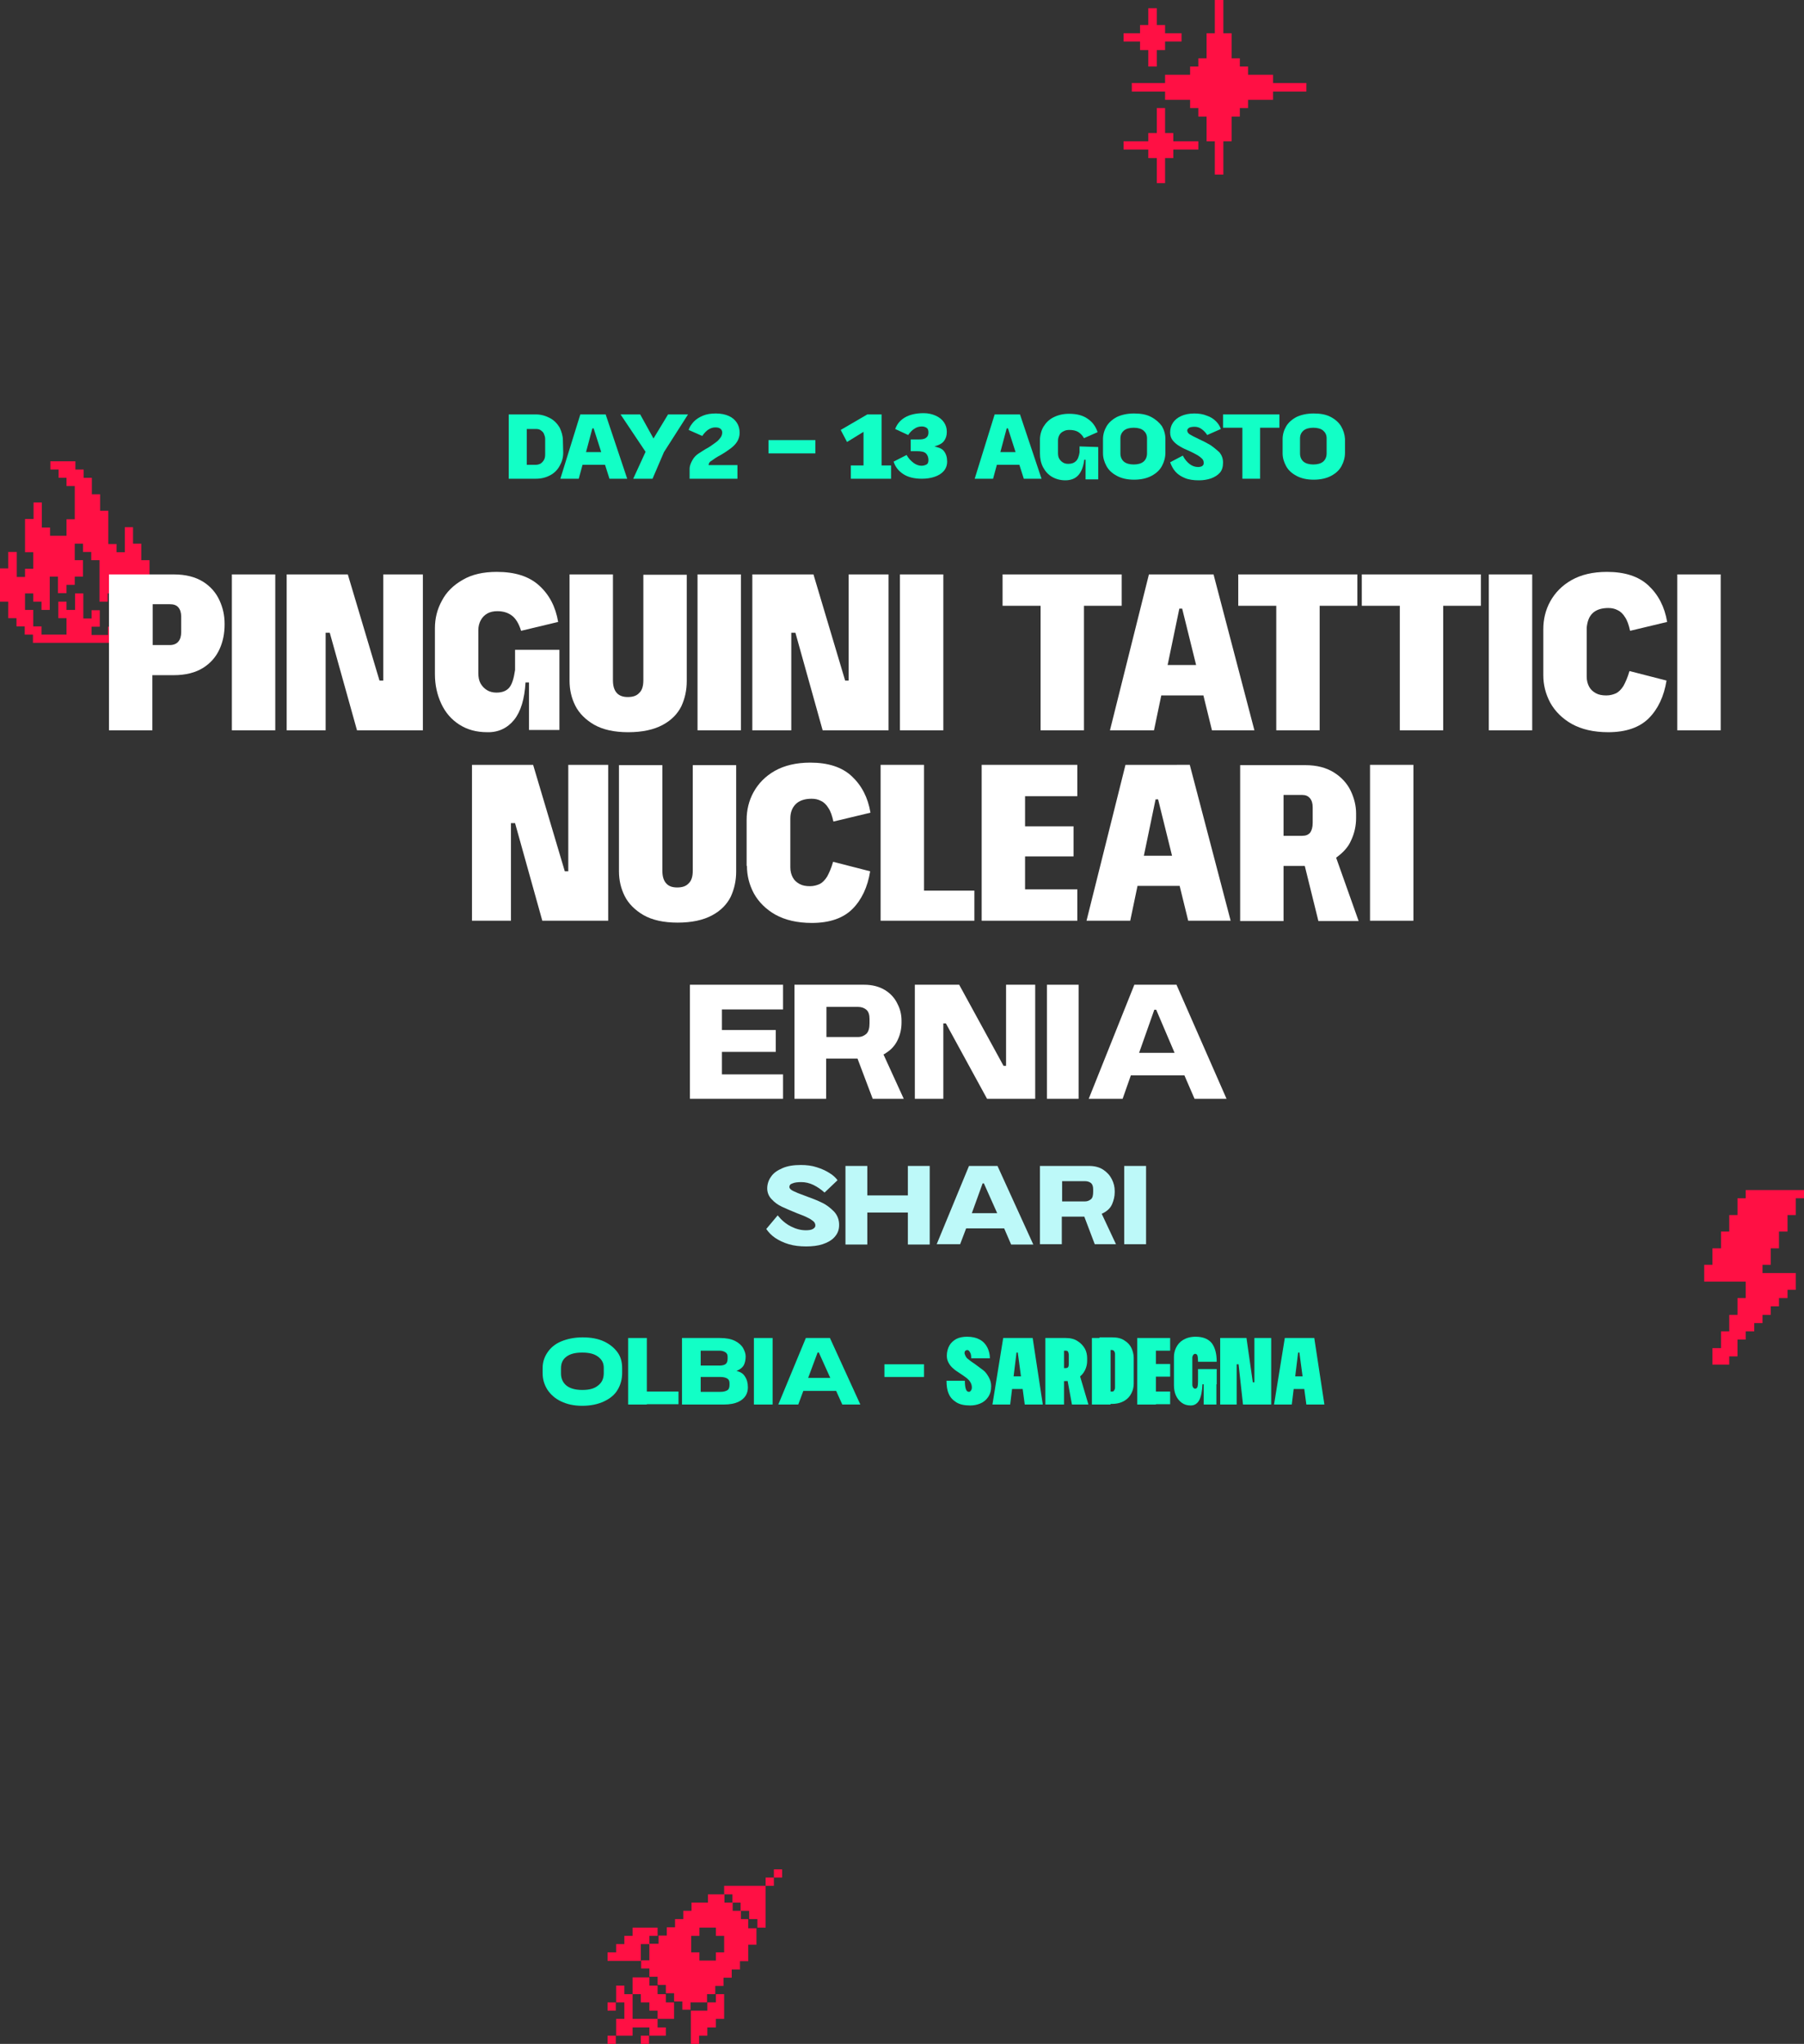 <svg xmlns="http://www.w3.org/2000/svg" xmlns:xlink="http://www.w3.org/1999/xlink" id="Livello_2_00000119088767737848851100000000013903305613278368_" x="0px" y="0px" viewBox="0 0 569.5 645.1" style="enable-background:new 0 0 569.5 645.1;" xml:space="preserve"><rect x="0" y="0" width="569.5" height="645.1" fill="#333333" stroke="none"/> <style type="text/css"> .st0{fill:#12FFC6;} .st1{fill:#FF1044;} .st2{fill:none;} .st3{fill:#FFFFFF;} .st4{fill:#BDF9F9;} </style> <g id="Livello_1-2"> <g> <g> <path class="st0" d="M177.1,442.3c-1.9-0.9-3.3-2.2-4.3-3.7c-1-1.6-1.5-3.3-1.5-5.2v-1.6c0-1.8,0.5-3.4,1.5-4.9 c1-1.5,2.4-2.7,4.3-3.5s4.2-1.3,6.8-1.3s4.9,0.4,6.8,1.3s3.3,2.1,4.3,3.5s1.4,3.1,1.4,4.9v1.6c0,1.9-0.5,3.7-1.4,5.2 c-0.9,1.6-2.4,2.8-4.3,3.7c-1.9,0.9-4.2,1.4-6.9,1.4S179,443.2,177.1,442.3L177.1,442.3z M188.8,437.3c1.2-0.9,1.8-2.2,1.8-3.9 v-1.7c0-1.5-0.6-2.6-1.8-3.5s-2.8-1.3-5-1.3s-3.8,0.4-5,1.3c-1.2,0.9-1.7,2.1-1.7,3.7v1.6c0,1.6,0.6,2.9,1.7,3.8s2.8,1.4,5,1.4 S187.6,438.3,188.8,437.3L188.8,437.3z"></path> <path class="st0" d="M204.2,422.3v21h-5.9v-21H204.2z M214.2,439.2v4h-13.7v-4H214.2z"></path> <path class="st0" d="M221.2,422.3v21h-5.9v-21H221.2z M235.2,434.5c0.6,0.9,0.9,2,0.9,3.4c0,0.9-0.2,1.8-0.7,2.6 c-0.5,0.8-1.3,1.5-2.4,2s-2.6,0.8-4.5,0.8h-10.4v-4h9.3c1,0,1.7-0.2,2.2-0.5s0.7-0.9,0.7-1.7v-0.5c0-0.7-0.2-1.2-0.7-1.5 c-0.5-0.3-1.2-0.5-2.2-0.5h-9.6V431h9.4c0.9,0,1.5-0.2,1.9-0.5s0.6-0.9,0.6-1.7v-0.6c0-0.6-0.2-1.1-0.7-1.4s-1.1-0.5-1.8-0.5 h-9.4v-4h9.4c2,0,3.6,0.3,4.8,0.9c1.2,0.6,2.1,1.4,2.6,2.3c0.5,0.9,0.8,1.8,0.8,2.6c0,1.1-0.2,2-0.6,2.8 c-0.4,0.7-1.1,1.3-2.3,1.8C233.8,433,234.7,433.6,235.2,434.5L235.2,434.5z"></path> <path class="st0" d="M243.9,422.3v21h-5.9v-21H243.9z"></path> <path class="st0" d="M265.9,443.3l-7.4-16.4h-0.4l-6.1,16.4h-6.3l8.7-21h7.6l9.6,21H265.9z M266.6,434.9v4.1h-14.1v-4.1H266.6z"></path> <path class="st0" d="M291.7,430.6v4h-12.5v-4H291.7z"></path> <path class="st0" d="M305.3,428.7c0.5,0.4,1.2,1,2.3,1.7c1.1,0.8,2,1.5,2.7,2s1.3,1.3,1.8,2.2c0.5,0.9,0.8,1.8,0.8,2.9 c0,1.4-0.3,2.5-1,3.5c-0.6,0.9-1.5,1.6-2.5,2c-1,0.4-2,0.6-3.1,0.6c-1.8,0-3.3-0.3-4.4-1s-1.9-1.5-2.4-2.7 c-0.5-1.1-0.7-2.5-0.7-4.1h5.8c0,1.2,0.1,2,0.3,2.6c0.2,0.6,0.5,0.9,1,0.9c0.2,0,0.4-0.1,0.6-0.4c0.2-0.2,0.3-0.6,0.3-1 c0-0.7-0.2-1.2-0.5-1.7s-0.7-0.9-1.2-1.3c-0.5-0.4-1.1-0.8-2-1.4c-0.9-0.6-1.7-1.1-2.2-1.6c-0.6-0.5-1-1-1.4-1.7 s-0.6-1.4-0.6-2.3c0-1.2,0.3-2.3,0.8-3.2c0.5-0.9,1.3-1.6,2.2-2.1c1-0.5,2.1-0.7,3.4-0.7c1.6,0,2.9,0.3,4,0.9s1.9,1.5,2.4,2.5 c0.5,1,0.8,2.2,0.8,3.4h-5.9c0-0.8-0.1-1.5-0.4-1.9c-0.2-0.4-0.5-0.7-0.8-0.7c-0.3,0-0.5,0.1-0.7,0.3c-0.2,0.2-0.2,0.5-0.2,0.8 C304.7,427.8,304.9,428.3,305.3,428.7L305.3,428.7z"></path> <path class="st0" d="M323.5,443.3l-2.2-16.4h-0.4l-2,16.4h-5.6l3.4-21h9.3l3.2,21H323.5L323.5,443.3z M325.6,434.4v4h-9.1v-4 H325.6z"></path> <path class="st0" d="M340.2,423.3c1,0.6,1.8,1.5,2.3,2.4s0.7,2,0.7,3v0.8c0,1-0.2,2-0.7,3s-1.2,1.8-2.2,2.4s-2.3,1-3.9,1h-0.5 v7.4H330v-21h6.4C337.9,422.3,339.2,422.6,340.2,423.3L340.2,423.3z M337.4,427.7c0-0.4-0.1-0.7-0.2-1s-0.4-0.4-0.8-0.4h-0.5v5.5 h0.5c0.4,0,0.6-0.1,0.8-0.3c0.1-0.2,0.2-0.5,0.2-1L337.4,427.7L337.4,427.7z M340.7,433.5l2.9,9.8h-5.2l-1.5-8.2L340.7,433.5z"></path> <path class="st0" d="M344.7,422.3h5.9v21h-5.9V422.3z M347,439.2h4c0.3,0,0.5,0,0.6-0.2c0.1-0.1,0.2-0.3,0.3-0.5s0.1-0.4,0.1-0.7 v-10.3c0-0.3,0-0.5-0.1-0.7c-0.1-0.2-0.2-0.4-0.3-0.5c-0.1-0.1-0.3-0.2-0.5-0.2h-4v-4h4c1.6,0,2.9,0.3,3.9,1 c1,0.6,1.8,1.5,2.2,2.4s0.7,2,0.7,3v8.2c0,1-0.2,2-0.7,3c-0.5,1-1.2,1.8-2.2,2.4s-2.3,1-3.9,1h-4L347,439.2L347,439.2z"></path> <path class="st0" d="M364.9,422.3v21h-5.9v-21H364.9z M369.4,422.3v4h-8.2v-4H369.4z M369.4,430.5v4h-8.2v-4H369.4z M369.4,439.2 v4h-8.2v-4H369.4z"></path> <path class="st0" d="M373,442.7c-0.8-0.6-1.4-1.4-1.8-2.3s-0.6-2-0.6-3.2v-8.9c0-1,0.2-2,0.7-3c0.5-1,1.2-1.8,2.2-2.4 s2.3-1,3.9-1c2.4,0,4.1,0.7,5.2,2.1c1,1.4,1.5,3.3,1.5,5.8h-5.9c0-1-0.1-1.7-0.2-2s-0.4-0.5-0.7-0.5c-0.2,0-0.3,0.1-0.5,0.2 c-0.1,0.1-0.2,0.3-0.3,0.5s-0.1,0.4-0.1,0.7v8.2c0,0.3,0,0.5,0.1,0.7s0.1,0.3,0.3,0.5c0.1,0.1,0.3,0.2,0.5,0.2 c0.3,0,0.6-0.2,0.7-0.5c0.1-0.3,0.2-0.9,0.2-1.8v-3.9h5.9v4.8h-4.5c-0.1,2.2-0.4,3.8-1,5c-0.6,1.1-1.5,1.7-2.7,1.7 S373.8,443.3,373,442.7L373,442.7z M380,432.1h4v11.2h-4V432.1z"></path> <path class="st0" d="M401.3,422.3v21h-8.9l-1.4-12.7h-0.6v12.7h-5.2v-21h8.3l2,14h0.5v-14H401.3z"></path> <path class="st0" d="M412.4,443.3l-2.2-16.4h-0.4l-2,16.4h-5.6l3.4-21h9.3l3.2,21H412.4L412.4,443.3z M414.6,434.4v4h-9.1v-4 H414.6z"></path> </g> <g> <path class="st0" d="M177.7,139c0-1.4-0.4-2.7-1-4c-0.7-1.2-1.7-2.3-3-3s-2.8-1.2-4.5-1.2h-8.6v20.3h8.6c1.7,0,3.2-0.4,4.5-1.1 c1.3-0.7,2.3-1.7,3-3c0.7-1.2,1.1-2.6,1.1-4.1L177.7,139L177.7,139z M172.1,143.4c0,0.7-0.1,1.3-0.4,1.8s-0.6,0.8-1,1.1 c-0.4,0.2-0.9,0.4-1.5,0.4h-2.9v-11.3h2.9c0.6,0,1.1,0.1,1.5,0.4c0.4,0.3,0.8,0.6,1,1.1c0.2,0.5,0.4,1,0.4,1.6L172.1,143.4 L172.1,143.4z"></path> <path class="st0" d="M183.2,130.8l-6.3,20.3h5.8l1.2-4.4h7.1l1.4,4.4h5.6l-6.8-20.3H183.2L183.2,130.8z M185,142.7l2-7.5h0.4 l2.4,7.5H185z"></path> <polygon class="st0" points="206.3,138.4 202.1,130.8 195.9,130.8 203.8,142.6 199.9,151.1 206,151.1 209.6,142.7 217.2,130.8 210.9,130.8 "></polygon> <path class="st0" d="M225.8,144.6c0.5-0.3,1.1-0.7,1.9-1.1c1.2-0.7,2.2-1.4,3-2c0.8-0.6,1.5-1.3,2-2.1s0.8-1.8,0.8-2.8 c0-1.2-0.3-2.3-0.9-3.2s-1.4-1.6-2.5-2.1c-1.1-0.5-2.5-0.8-4.1-0.8s-2.9,0.2-4.1,0.7c-1.2,0.5-2.1,1.1-2.9,1.9 c-0.7,0.8-1.3,1.6-1.6,2.6l4.3,1.9c1.2-1.8,2.6-2.7,4.1-2.7c0.7,0,1.2,0.1,1.6,0.4s0.6,0.7,0.6,1.2c0,0.6-0.2,1.2-0.6,1.7 c-0.4,0.5-0.8,1-1.4,1.4s-1.3,1-2.3,1.6c-1.3,0.7-2.3,1.4-3.1,1.9s-1.5,1.2-2,2.1s-0.9,1.8-0.9,2.8v3.1h15.1v-4.3h-9.1 c0-0.4,0.2-0.8,0.5-1.1C224.9,145.3,225.3,144.9,225.8,144.6L225.8,144.6z"></path> <rect x="242.6" y="138.9" class="st0" width="14.8" height="4.2"></rect> <polygon class="st0" points="278.3,130.8 273.8,130.8 265.4,135.7 267.4,139.5 272.6,136.3 272.6,146.9 268.6,146.9 268.6,151.1 272.6,151.1 278.3,151.1 281.3,151.1 281.3,146.9 278.3,146.9 "></polygon> <path class="st0" d="M295,140.9c1.4-0.4,2.4-0.9,3-1.7c0.6-0.8,0.9-1.7,0.9-2.9s-0.3-2.1-0.9-3c-0.6-0.9-1.5-1.6-2.6-2.1 c-1.1-0.5-2.4-0.8-3.8-0.8c-2.5,0-4.5,0.5-6,1.4s-2.5,2.2-3,3.6l4.1,1.9c0.6-0.9,1.2-1.5,2-2c0.7-0.5,1.5-0.7,2.3-0.7 c0.7,0,1.2,0.2,1.6,0.5s0.5,0.8,0.5,1.5c0,0.7-0.3,1.3-0.8,1.6c-0.5,0.4-1.3,0.5-2.3,0.5h-2.5v3.7h1.9c1.4,0,2.4,0.2,2.9,0.7 s0.8,1.2,0.8,2.1c0,0.7-0.2,1.2-0.6,1.4s-0.9,0.4-1.6,0.4c-0.8,0-1.7-0.3-2.5-0.9c-0.8-0.6-1.6-1.4-2.2-2.5l-4.1,2.1 c0.5,1.6,1.5,2.9,3,3.9s3.5,1.5,5.9,1.5c1.5,0,2.8-0.2,4-0.6s2.2-1,2.9-1.8s1.1-1.8,1.1-3c0-1.3-0.3-2.4-1-3.3 S296.4,141.3,295,140.9L295,140.9z"></path> <path class="st0" d="M314,130.8l-6.3,20.3h5.8l1.2-4.4h7.1l1.4,4.4h5.6l-6.8-20.3H314L314,130.8z M315.8,142.7l2-7.5h0.4l2.4,7.5 H315.8z"></path> <path class="st0" d="M340.8,140.9v1.9c-0.2,1.3-0.6,2.3-1.2,2.8c-0.5,0.5-1.3,0.8-2.3,0.8c-0.7,0-1.2-0.1-1.7-0.4 s-0.9-0.7-1.2-1.2s-0.4-1.1-0.4-1.8v-4c0-0.7,0.2-1.3,0.5-1.8s0.8-0.9,1.3-1.1c0.5-0.3,1.1-0.4,1.8-0.4c1.1,0,2,0.2,2.7,0.6 s1.4,1.1,1.9,2l4.3-1.9c-0.6-1.8-1.6-3.2-3.1-4.2c-1.5-1.1-3.5-1.6-5.9-1.6c-1.9,0-3.5,0.4-4.9,1.1c-1.4,0.7-2.4,1.7-3.2,3 c-0.7,1.2-1.1,2.6-1.1,4.1v4.3c0,1.6,0.3,3.1,1,4.4s1.6,2.3,2.8,3s2.6,1.1,4.2,1.1c1.7,0,3.1-0.5,4.1-1.6c1-1.1,1.6-2.7,1.9-4.9 h0.4v6.2h4v-10.2L340.8,140.9L340.8,140.9z"></path> <path class="st0" d="M363.4,131.6c-1.5-0.8-3.3-1.1-5.4-1.1s-3.9,0.4-5.4,1.1c-1.5,0.8-2.6,1.8-3.3,3c-0.7,1.2-1.1,2.6-1.1,4v4.4 c0,1.5,0.4,2.8,1.1,4.1s1.8,2.3,3.3,3.1c1.5,0.8,3.3,1.2,5.4,1.2s4-0.4,5.5-1.2s2.6-1.8,3.3-3.1c0.7-1.3,1.1-2.7,1.1-4.2v-4.4 c0-1.4-0.4-2.8-1.1-4C366,133.4,364.9,132.4,363.4,131.6L363.4,131.6z M362.1,143.1c0,1.1-0.4,2-1.1,2.6 c-0.7,0.6-1.8,0.9-3.1,0.9s-2.4-0.3-3.1-0.9s-1.1-1.5-1.1-2.6v-4.7c0-1.1,0.4-1.9,1.1-2.5c0.7-0.6,1.8-0.9,3.1-0.9 s2.4,0.3,3.1,0.9s1.1,1.4,1.1,2.4L362.1,143.1L362.1,143.1z"></path> <path class="st0" d="M382,140.4c-1-0.6-2.2-1.2-3.7-1.9c-1.3-0.6-2.2-1.1-2.7-1.4s-0.8-0.8-0.8-1.2c0-0.4,0.2-0.6,0.6-0.9 c0.4-0.2,1-0.3,1.7-0.3c0.8,0,1.5,0.2,2.2,0.7c0.7,0.5,1.3,1.1,1.8,1.9l4.3-1.9c-0.3-0.9-0.8-1.7-1.5-2.4 c-0.8-0.8-1.7-1.4-2.9-1.8c-1.2-0.5-2.5-0.7-4-0.7c-1.6,0-3,0.3-4.1,0.8s-2,1.2-2.6,2.1s-0.9,1.9-0.9,3.1c0,1,0.3,1.9,0.9,2.6 c0.6,0.7,1.3,1.3,2.2,1.8c0.8,0.5,1.9,1,3.3,1.6c1,0.5,1.8,0.9,2.3,1.2s1,0.7,1.4,1.1c0.4,0.4,0.5,0.9,0.5,1.4 c0,0.4-0.2,0.7-0.5,0.9c-0.3,0.2-0.8,0.3-1.3,0.3c-0.9,0-1.8-0.3-2.6-0.9s-1.6-1.5-2.2-2.7l-4,2.1c0.4,1.1,0.9,2.1,1.7,3 s1.8,1.5,3,2s2.7,0.7,4.4,0.7c1.4,0,2.6-0.2,3.8-0.6c1.1-0.4,2.1-1,2.8-1.8s1-1.9,1-3.2s-0.4-2.3-1.1-3.2 C383.8,141.7,382.9,141,382,140.4L382,140.4z"></path> <polygon class="st0" points="392.2,130.8 386.1,130.8 386.1,135 392.2,135 392.2,151.1 397.8,151.1 397.8,135 403.9,135 403.9,130.8 397.8,130.8 "></polygon> <path class="st0" d="M423.4,134.6c-0.7-1.2-1.8-2.2-3.3-3s-3.3-1.1-5.4-1.1s-3.9,0.4-5.4,1.1c-1.5,0.8-2.6,1.8-3.3,3 c-0.7,1.2-1.1,2.6-1.1,4v4.4c0,1.5,0.4,2.8,1.1,4.1s1.8,2.3,3.3,3.1c1.5,0.8,3.3,1.2,5.4,1.2s4-0.4,5.5-1.2s2.6-1.8,3.3-3.1 c0.7-1.3,1.1-2.7,1.1-4.2v-4.4C424.5,137.1,424.1,135.8,423.4,134.6L423.4,134.6z M418.8,143.1c0,1.1-0.4,2-1.1,2.6 c-0.7,0.6-1.8,0.9-3.1,0.9s-2.4-0.3-3.1-0.9s-1.1-1.5-1.1-2.6v-4.7c0-1.1,0.4-1.9,1.1-2.5c0.7-0.6,1.8-0.9,3.1-0.9 s2.4,0.3,3.1,0.9c0.7,0.6,1.1,1.4,1.1,2.4L418.8,143.1L418.8,143.1z"></path> </g> </g> <g> <path class="st1" d="M44.6,176.8v-5.2H42v-5.2h-2.6v7.9h-2.6v-2.6h-2.6v-10.5h-2.6v-5.2h-2.6v-5.2h-2.6v-2.6h-2.6v-2.6h-7.9v2.6 h2.6v2.6H21v2.6h2.6v10.5H21v5.2h-5.2v-2.6h-2.6v-7.9h-2.6v5.2H7.9v10.5h2.6v5.2H7.9v2.6H5.3v-7.9H2.6v5.2H0v10.5h2.6v5.2h2.6v2.6 h2.6v2.6h2.6v2.6h26.2v-2.6h2.6v-2.6H42v-2.6h2.6v-5.2h2.6v-13.1H44.6L44.6,176.8z M34.1,197.8v2.6h-5.2v-2.6h2.6v-5.2h-2.6v2.6 h-2.6v-7.9h-2.6v5.2H21v-2.6h-2.6v5.2H21v5.2h-7.9v-2.6h-2.6v-5.2H7.9v-5.2h2.6v2.6h2.6v2.6h2.6v-10.5h2.6v5.2H21v-2.6h2.6v-2.6 h2.6v-5.2h-2.6v-5.2h2.6v2.6h2.6v2.6h2.6v13.1h2.6v-2.6h2.6v-5.2h2.6v10.5h-2.6v5.2H34.1z"></path> <g> <rect x="244.3" y="590" class="st1" width="2.6" height="2.6"></rect> <rect x="241.7" y="592.6" class="st1" width="2.6" height="2.6"></rect> <polygon class="st1" points="236.5,595.2 233.8,595.2 231.2,595.2 228.6,595.2 228.6,597.9 231.2,597.9 231.2,600.5 233.8,600.5 233.8,603.1 236.5,603.1 236.5,605.7 239.1,605.7 239.1,608.4 241.7,608.4 241.7,605.7 241.7,603.1 241.7,600.5 241.7,597.9 241.7,595.2 239.1,595.2 "></polygon> <path class="st1" d="M236.5,605.7h-2.6v-2.6h-2.6v-2.6h-2.6v-2.6h-5.2v2.6h-5.2v2.6h-2.6v2.6h-2.6v2.6h-2.6v2.6h-2.6v2.6H205v5.2 h-2.6v2.6h2.6v2.6h2.6v2.6h2.6v2.6h2.6v2.6h2.6v2.6h2.6V632h5.2v-2.6h2.6v-2.6h2.6v-2.6h2.6v-2.6h2.6v-2.6h2.6v-5.2h2.6v-5.2 h-2.6V605.7z M226,616.2v2.6h-5.2v-2.6h-2.6V611h2.6v-2.6h5.2v2.6h2.6v5.2H226z"></path> <polygon class="st1" points="223.3,632 223.3,634.6 220.7,634.6 218.1,634.6 218.1,637.2 218.1,639.9 218.1,642.5 218.1,645.1 220.7,645.1 220.7,642.5 223.3,642.5 223.3,639.9 226,639.9 226,637.2 228.6,637.2 228.6,634.6 228.6,632 228.6,629.4 226,629.4 226,632 "></polygon> <polygon class="st1" points="210.2,629.4 207.6,629.4 207.6,626.7 205,626.7 205,624.1 202.3,624.1 199.7,624.1 199.7,626.7 199.7,629.4 202.3,629.4 202.3,632 205,632 205,634.6 207.6,634.6 207.6,637.2 210.2,637.2 212.8,637.2 212.8,634.6 212.8,632 210.2,632 "></polygon> <rect x="202.3" y="642.5" class="st1" width="2.6" height="2.6"></rect> <polygon class="st1" points="202.3,637.2 199.7,637.2 199.7,634.6 199.7,632 199.7,629.4 197.1,629.4 197.1,626.7 194.5,626.7 194.5,629.4 194.5,632 197.1,632 197.1,634.6 197.1,637.2 194.5,637.2 194.5,639.9 194.5,642.5 197.1,642.5 199.7,642.5 199.7,639.9 202.3,639.9 205,639.9 205,642.5 207.6,642.5 210.2,642.5 210.2,639.9 207.6,639.9 207.6,637.2 205,637.2 "></polygon> <polygon class="st1" points="202.3,613.6 205,613.6 205,611 207.6,611 207.6,608.4 205,608.4 202.3,608.4 199.7,608.4 199.7,611 197.1,611 197.1,613.6 194.5,613.6 194.5,616.2 191.8,616.2 191.8,618.9 194.5,618.9 197.1,618.9 199.7,618.9 202.3,618.9 202.3,616.2 "></polygon> <rect x="191.8" y="642.5" class="st1" width="2.6" height="2.6"></rect> <rect x="191.8" y="632" class="st1" width="2.6" height="2.6"></rect> </g> <g> <polygon class="st1" points="359.9,13.1 359.9,15.8 362.5,15.8 362.5,18.4 362.5,21 365.2,21 365.2,18.4 365.2,15.8 367.8,15.8 367.8,13.1 370.4,13.1 373,13.1 373,10.5 370.4,10.5 367.8,10.5 367.8,7.9 365.2,7.9 365.2,5.2 365.2,2.6 362.5,2.6 362.5,5.2 362.5,7.9 359.9,7.9 359.9,10.5 357.3,10.5 354.7,10.5 354.7,13.1 357.3,13.1 "></polygon> <polygon class="st1" points="373,44.6 370.4,44.6 370.4,42 367.8,42 367.8,39.4 367.8,36.8 367.8,34.1 365.2,34.1 365.2,36.8 365.2,39.4 365.2,42 362.5,42 362.5,44.6 359.9,44.6 357.3,44.6 354.7,44.6 354.7,47.2 357.3,47.2 359.9,47.2 362.5,47.2 362.5,49.9 365.2,49.9 365.2,52.5 365.2,55.1 365.2,57.8 367.8,57.8 367.8,55.1 367.8,52.5 367.8,49.9 370.4,49.9 370.4,47.2 373,47.2 375.7,47.2 378.3,47.2 378.3,44.6 375.7,44.6 "></polygon> <polygon class="st1" points="407.2,26.2 404.5,26.2 401.9,26.2 401.9,23.6 399.3,23.6 396.7,23.6 394,23.6 394,21 391.4,21 391.4,18.4 388.8,18.4 388.8,15.8 388.8,13.1 388.8,10.5 386.2,10.5 386.2,7.9 386.2,5.2 386.2,2.6 386.2,0 383.5,0 383.5,2.6 383.5,5.2 383.5,7.9 383.5,10.5 380.9,10.5 380.9,13.1 380.9,15.8 380.9,18.4 378.3,18.4 378.3,21 375.7,21 375.7,23.6 373,23.6 370.4,23.6 367.8,23.6 367.8,26.2 365.2,26.2 362.5,26.2 359.9,26.2 357.3,26.2 357.3,28.9 359.9,28.9 362.5,28.9 365.2,28.9 367.8,28.9 367.8,31.5 370.4,31.5 373,31.5 375.7,31.5 375.7,34.1 378.3,34.1 378.3,36.8 380.9,36.8 380.9,39.4 380.9,42 380.9,44.6 383.5,44.6 383.5,47.2 383.5,49.9 383.5,52.5 383.5,55.1 386.2,55.1 386.2,52.5 386.2,49.9 386.2,47.2 386.2,44.6 388.8,44.6 388.8,42 388.8,39.4 388.8,36.8 391.4,36.8 391.4,34.1 394,34.1 394,31.5 396.7,31.5 399.3,31.5 401.9,31.5 401.9,28.9 404.5,28.9 407.2,28.9 409.8,28.9 412.4,28.9 412.4,26.2 409.8,26.2 "></polygon> </g> <polygon class="st1" points="564.3,375.6 561.6,375.6 559,375.6 556.4,375.6 553.8,375.6 551.1,375.6 551.1,378.2 548.5,378.2 548.5,380.8 548.5,383.5 545.9,383.5 545.9,386.1 545.9,388.7 543.3,388.7 543.3,391.3 543.3,394 540.6,394 540.6,396.6 540.6,399.2 538,399.2 538,401.8 538,404.5 540.6,404.5 543.3,404.5 545.9,404.5 548.5,404.5 551.1,404.5 551.1,407.1 551.1,409.7 548.5,409.7 548.5,412.3 548.5,415 545.9,415 545.9,417.6 545.9,420.2 543.3,420.2 543.3,422.8 543.3,425.5 540.6,425.5 540.6,428.1 540.6,430.7 543.3,430.7 545.9,430.7 545.9,428.1 548.5,428.1 548.5,425.5 548.5,422.8 551.1,422.8 551.1,420.2 553.8,420.2 553.8,417.6 556.4,417.6 556.4,415 559,415 559,412.3 561.6,412.3 561.6,409.7 564.3,409.7 564.3,407.1 566.9,407.1 566.9,404.5 566.9,401.8 564.3,401.8 561.6,401.8 559,401.8 556.4,401.8 556.4,399.2 559,399.2 559,396.6 559,394 561.6,394 561.6,391.3 561.6,388.7 564.3,388.7 564.3,386.1 564.3,383.5 566.9,383.5 566.9,380.8 566.9,378.2 569.5,378.2 569.5,375.6 566.9,375.6 "></polygon> </g> </g> <g> <polygon class="st2" points="364.4,318.7 359.6,332.3 370.9,332.3 365,318.7 "></polygon> <path class="st2" d="M414.4,259.7v-4.9c0-1.3-0.3-2.2-0.9-2.9c-0.6-0.7-1.4-1-2.4-1h-5.9v12.9h5.9c1.1,0,1.9-0.3,2.5-1 C414.1,262.1,414.4,261.1,414.4,259.7z"></path> <polygon class="st2" points="364.8,252.3 361.1,270.1 370.1,270.1 365.7,252.3 "></polygon> <polygon class="st2" points="314.8,382.8 310.6,373.5 310.2,373.5 306.8,382.8 "></polygon> <path class="st2" d="M344.3,378.6c0.5-0.4,0.7-1.2,0.7-2.3v-0.8c0-0.9-0.2-1.6-0.7-2c-0.5-0.4-1.1-0.6-1.9-0.6h-7.2v6.5h7.2 C343.2,379.3,343.9,379,344.3,378.6z"></path> <polygon class="st2" points="377.6,209.9 373.2,192.1 372.3,192.1 368.6,209.9 "></polygon> <path class="st2" d="M273.6,326.2c0.7-0.6,1-1.7,1-3.3v-1.4c0-1.3-0.3-2.3-1-2.9c-0.7-0.6-1.5-0.9-2.6-0.9h-10v9.4h10 C272,327.2,272.9,326.9,273.6,326.2z"></path> <path class="st3" d="M64.1,183.6c-2.4-1.5-5.5-2.3-9.2-2.3h-6.7H36.8h-2.4v49.2h13.7v-17.4h6.7c3.8,0,6.9-0.8,9.3-2.3 c2.4-1.5,4.1-3.5,5.2-5.9c1.1-2.4,1.6-5,1.6-7.8v-0.2c0-2.6-0.5-5-1.6-7.4C68.2,187.1,66.5,185.1,64.1,183.6z M57.2,199.5 c0,1.3-0.3,2.3-0.9,3c-0.6,0.7-1.5,1.1-2.7,1.1h-5.4v-12.9h5.4c1.2,0,2.1,0.3,2.7,1c0.6,0.7,0.9,1.7,0.9,2.9V199.5z"></path> <rect x="73.2" y="181.3" class="st3" width="13.7" height="49.2"></rect> <polygon class="st3" points="121,214.8 119.8,214.8 109.8,181.3 90.5,181.3 90.5,230.5 102.8,230.5 102.8,199.7 104.1,199.7 112.7,230.5 133.5,230.5 133.5,181.3 121,181.3 "></polygon> <path class="st3" d="M162.3,227.2c2.1-2.6,3.3-6.6,3.6-11.8h1.1v15h9.6v-15v-10.3h-9.6h-4.4v6.4c-0.4,2.7-1,4.6-1.9,5.6 c-0.9,1-2.2,1.5-4,1.5c-1.2,0-2.2-0.3-3-0.8c-0.8-0.5-1.5-1.2-2-2.1c-0.5-0.9-0.7-2-0.7-3.3v-13.5c0-1.2,0.3-2.3,0.8-3.2 c0.5-0.9,1.2-1.6,2.1-2.1c0.9-0.5,2-0.7,3.1-0.7c1.9,0,3.4,0.5,4.6,1.4c1.2,0.9,2.2,2.5,2.9,4.8l11.7-2.8c-0.8-4.8-2.8-8.6-6-11.5 c-3.2-2.9-7.6-4.3-13.4-4.3c-4.2,0-7.8,0.8-10.7,2.5c-3,1.7-5.2,3.9-6.6,6.6c-1.5,2.7-2.2,5.6-2.2,8.7v14.5c0,3.4,0.7,6.5,2,9.3 c1.3,2.8,3.2,5,5.7,6.6c2.5,1.6,5.4,2.4,8.8,2.4C157.3,231.2,160.2,229.8,162.3,227.2z"></path> <path class="st3" d="M193.5,181.3h-13.7v33.6c0,2.8,0.6,5.4,1.8,7.8c1.2,2.4,3.2,4.4,5.9,6c2.8,1.6,6.4,2.4,10.8,2.4 c4.5,0,8.1-0.8,10.9-2.3c2.8-1.5,4.7-3.5,5.9-5.9c1.1-2.4,1.7-5,1.7-7.9v-33.6h-13.7v33.3c0,1.8-0.4,3.2-1.3,4 c-0.8,0.9-2,1.3-3.6,1.3c-1.5,0-2.7-0.4-3.5-1.3c-0.8-0.9-1.2-2.2-1.2-4V181.3z"></path> <rect x="220.2" y="181.3" class="st3" width="13.7" height="49.2"></rect> <polygon class="st3" points="249.8,199.7 251.1,199.7 259.7,230.5 280.5,230.5 280.5,181.3 267.9,181.3 267.9,214.8 266.8,214.8 256.8,181.3 237.5,181.3 237.5,230.5 249.8,230.5 "></polygon> <rect x="284.1" y="181.3" class="st3" width="13.7" height="49.2"></rect> <polygon class="st3" points="316.5,191.2 328.5,191.2 328.5,230.5 342.2,230.5 342.2,191.2 354.1,191.2 354.1,181.3 342.2,181.3 328.5,181.3 316.5,181.3 "></polygon> <path class="st3" d="M364.3,230.5l2.3-11h13.3l2.7,11h13.4l-12.9-49.2h-20.4l-12.3,49.2H364.3z M373.2,192.1l4.4,17.8h-9l3.7-17.8 H373.2z"></path> <polygon class="st3" points="402.9,181.3 390.9,181.3 390.9,191.2 402.9,191.2 402.9,230.5 416.6,230.5 416.6,191.2 428.5,191.2 428.5,181.3 416.6,181.3 "></polygon> <polygon class="st3" points="429.9,181.3 429.9,191.2 441.9,191.2 441.9,230.5 455.6,230.5 455.6,191.2 467.5,191.2 467.5,181.3 455.6,181.3 441.9,181.3 "></polygon> <rect x="470" y="181.3" class="st3" width="13.7" height="49.2"></rect> <path class="st3" d="M502.7,193.6c1.1-1.1,2.8-1.7,5-1.7c1.1,0,2.1,0.2,3,0.7c0.9,0.4,1.7,1.2,2.3,2.2c0.7,1,1.2,2.5,1.6,4.3 l11.7-2.8c-0.8-4.8-2.8-8.6-5.9-11.5c-3.1-2.9-7.5-4.3-13.1-4.3c-4.5,0-8.2,0.9-11.2,2.6c-3,1.7-5.2,4-6.7,6.7 c-1.5,2.7-2.2,5.7-2.2,8.8v14.5c0,3,0.7,5.9,2.2,8.7c1.5,2.7,3.8,5,6.8,6.7c3.1,1.7,6.9,2.6,11.5,2.6c5.6,0,9.9-1.5,12.8-4.4 c2.9-2.9,4.8-6.9,5.6-11.9l-11.7-3c-0.6,2.1-1.3,3.6-1.9,4.7c-0.7,1.1-1.5,1.9-2.3,2.3c-0.9,0.4-1.9,0.7-3.1,0.7 c-1.3,0-2.4-0.2-3.3-0.7c-0.9-0.5-1.6-1.1-2.1-2c-0.5-0.9-0.8-2-0.8-3.2v-15.5C501.1,196.2,501.6,194.7,502.7,193.6z"></path> <rect x="529.5" y="181.3" class="st3" width="13.7" height="49.2"></rect> <polygon class="st3" points="179.4,275 178.3,275 168.3,241.4 149,241.4 149,290.6 161.3,290.6 161.3,259.8 162.6,259.8 171.2,290.6 192,290.6 192,241.4 179.4,241.4 "></polygon> <path class="st3" d="M195.4,241.4v33.6c0,2.8,0.6,5.4,1.8,7.8c1.2,2.4,3.2,4.4,5.9,6c2.8,1.6,6.4,2.4,10.8,2.4 c4.5,0,8.1-0.8,10.9-2.3c2.8-1.5,4.7-3.5,5.9-5.9c1.1-2.4,1.7-5,1.7-7.9v-33.6h-13.7v33.3c0,1.8-0.4,3.2-1.3,4 c-0.8,0.9-2,1.3-3.6,1.3s-2.7-0.4-3.5-1.3c-0.8-0.9-1.2-2.2-1.2-4v-33.3H195.4z"></path> <path class="st3" d="M235.8,273.3c0,3,0.7,5.9,2.2,8.7c1.5,2.7,3.8,5,6.8,6.7c3.1,1.7,6.9,2.6,11.5,2.6c5.6,0,9.9-1.5,12.8-4.4 c2.9-2.9,4.8-6.9,5.6-11.9l-11.7-3c-0.6,2.1-1.3,3.6-1.9,4.7c-0.7,1.1-1.5,1.9-2.3,2.3c-0.9,0.4-1.9,0.7-3.1,0.7 c-1.3,0-2.4-0.2-3.3-0.7c-0.9-0.5-1.6-1.1-2.1-2c-0.5-0.9-0.8-2-0.8-3.2v-15.5c0-1.9,0.6-3.4,1.7-4.5c1.1-1.1,2.8-1.7,5-1.7 c1.1,0,2.1,0.2,3,0.7c0.9,0.4,1.7,1.2,2.3,2.2c0.7,1,1.2,2.5,1.6,4.3l11.7-2.8c-0.8-4.8-2.8-8.6-5.9-11.5 c-3.1-2.9-7.5-4.3-13.1-4.3c-4.4,0-8.2,0.9-11.2,2.6c-3,1.7-5.2,4-6.7,6.7c-1.5,2.7-2.2,5.7-2.2,8.8V273.3z"></path> <polygon class="st3" points="291.7,241.4 278,241.4 278,290.6 282.8,290.6 291.7,290.6 307.6,290.6 307.6,281.1 291.7,281.1 "></polygon> <polygon class="st3" points="314.8,241.4 309.9,241.4 309.9,290.6 314.8,290.6 323.6,290.6 340.1,290.6 340.1,280.7 323.6,280.7 323.6,270.3 338.9,270.3 338.9,260.8 323.6,260.8 323.6,251.3 340.1,251.3 340.1,241.4 323.6,241.4 "></polygon> <path class="st3" d="M355.3,241.4L343,290.6h13.8l2.3-11h13.3l2.7,11h13.4l-12.9-49.2H355.3z M361.1,270.1l3.7-17.8h0.8l4.4,17.8 H361.1z"></path> <path class="st3" d="M426.5,265.3c1.1-2.3,1.6-4.7,1.6-7.1v-1.5c0-2.4-0.6-4.8-1.7-7.1c-1.1-2.3-2.9-4.3-5.3-5.8 c-2.4-1.5-5.4-2.3-9-2.3h-20.6v49.2h13.7v-17.4h6.7l4.3,17.4h12.7l-7.1-20C424,269.1,425.6,267.4,426.5,265.3z M405.2,263.8v-12.9 h5.9c1,0,1.8,0.3,2.4,1c0.6,0.7,0.9,1.6,0.9,2.9v4.9c0,1.4-0.3,2.4-0.8,3.1c-0.6,0.7-1.4,1-2.5,1H405.2z"></path> <rect x="432.5" y="241.4" class="st3" width="13.7" height="49.2"></rect> <polygon class="st3" points="247.2,318.6 247.2,310.8 227.9,310.8 221.4,310.8 217.8,310.8 217.8,346.8 221.4,346.8 227.9,346.8 247.2,346.8 247.2,339.1 227.9,339.1 227.9,332 244.9,332 244.9,325.1 227.9,325.1 227.9,318.6 "></polygon> <path class="st3" d="M275.5,346.8h9.8l-6.4-14c0.2-0.1,0.5-0.2,0.7-0.4c1.8-1.1,3-2.5,3.8-4.2c0.8-1.7,1.2-3.5,1.2-5.4v-0.7 c0-1.8-0.4-3.6-1.3-5.3c-0.8-1.7-2.1-3.2-3.9-4.3c-1.8-1.1-4-1.7-6.6-1.7h-22v36h10v-12.7h9.9L275.5,346.8z M260.9,317.8h10 c1,0,1.9,0.3,2.6,0.9c0.7,0.6,1,1.6,1,2.9v1.4c0,1.5-0.3,2.6-1,3.3c-0.7,0.6-1.5,1-2.6,1h-10V317.8z"></path> <polygon class="st3" points="317.6,336.4 316.8,336.4 302.8,310.8 288.8,310.8 288.8,346.8 297.8,346.8 297.8,323 298.6,323 311.6,346.8 326.8,346.8 326.8,310.8 317.6,310.8 "></polygon> <rect x="330.5" y="310.8" class="st3" width="10" height="36"></rect> <path class="st3" d="M358.1,310.8l-14.4,36h10.7l2.6-7.4h16.9l3.2,7.4h10.1l-15.8-36H358.1z M359.6,332.3l4.8-13.6h0.6l5.8,13.6 H359.6z"></path> <path class="st4" d="M264.9,386.6c0-1.6-0.5-3-1.6-4.2c-1.1-1.1-2.3-2.1-3.8-2.8c-1.4-0.7-3.2-1.4-5.4-2.2 c-1.7-0.6-2.9-1.1-3.7-1.5s-1.2-0.8-1.2-1.3c0-0.5,0.3-0.9,1-1.1c0.7-0.3,1.6-0.4,2.8-0.4c1.3,0,2.5,0.3,3.8,0.9 c1.2,0.6,2.4,1.4,3.5,2.4l4.1-3.9c-0.6-0.8-1.4-1.6-2.6-2.3c-1.1-0.7-2.4-1.3-4-1.8c-1.5-0.5-3.2-0.7-5-0.7c-2.3,0-4.2,0.3-5.8,1 c-1.6,0.7-2.8,1.5-3.6,2.7c-0.8,1.1-1.2,2.4-1.2,3.7c0,1.3,0.5,2.5,1.4,3.4c0.9,1,2,1.8,3.3,2.4c1.3,0.6,2.9,1.3,4.9,2.1 c1.3,0.5,2.4,0.9,3.1,1.3c0.7,0.3,1.3,0.7,1.8,1.1c0.5,0.4,0.7,0.9,0.7,1.4c0,0.5-0.3,0.8-0.8,1.1c-0.5,0.3-1.3,0.4-2.2,0.4 c-1.6,0-3.1-0.4-4.7-1.2c-1.6-0.8-3-2-4.2-3.5l-3.6,4.3c0.7,1,1.6,2,2.8,2.8c1.2,0.8,2.6,1.5,4.3,2c1.7,0.5,3.5,0.7,5.5,0.7 c1.9,0,3.7-0.2,5.2-0.7c1.5-0.5,2.8-1.2,3.7-2.2C264.5,389.3,264.9,388.1,264.9,386.6z"></path> <polygon class="st4" points="273.8,382.7 286.6,382.7 286.6,392.8 293.5,392.8 293.5,368 286.6,368 286.6,377.3 273.8,377.3 273.8,368 266.9,368 266.9,392.8 273.8,392.8 "></polygon> <path class="st4" d="M305,387.7h12l2.2,5.1h7L314.9,368h-9l-10.2,24.7h7.4L305,387.7z M310.6,373.5l4.2,9.4h-8l3.4-9.4H310.6z"></path> <path class="st4" d="M351.1,380c0.5-1.2,0.8-2.4,0.8-3.7v-0.4c0-1.3-0.3-2.5-0.9-3.7c-0.6-1.2-1.5-2.2-2.7-3 c-1.2-0.8-2.7-1.2-4.5-1.2h-15.5v24.7h6.9V384h7.1l3.3,8.7h6.7l-4.5-9.6c0.2-0.1,0.4-0.2,0.6-0.3 C349.7,382.1,350.6,381.2,351.1,380z M335.3,372.8h7.2c0.8,0,1.4,0.2,1.9,0.6c0.5,0.4,0.7,1.1,0.7,2v0.8c0,1.1-0.2,1.9-0.7,2.3 c-0.5,0.4-1.1,0.7-1.9,0.7h-7.2V372.8z"></path> <rect x="354.9" y="368" class="st4" width="6.9" height="24.7"></rect> </g> </svg>